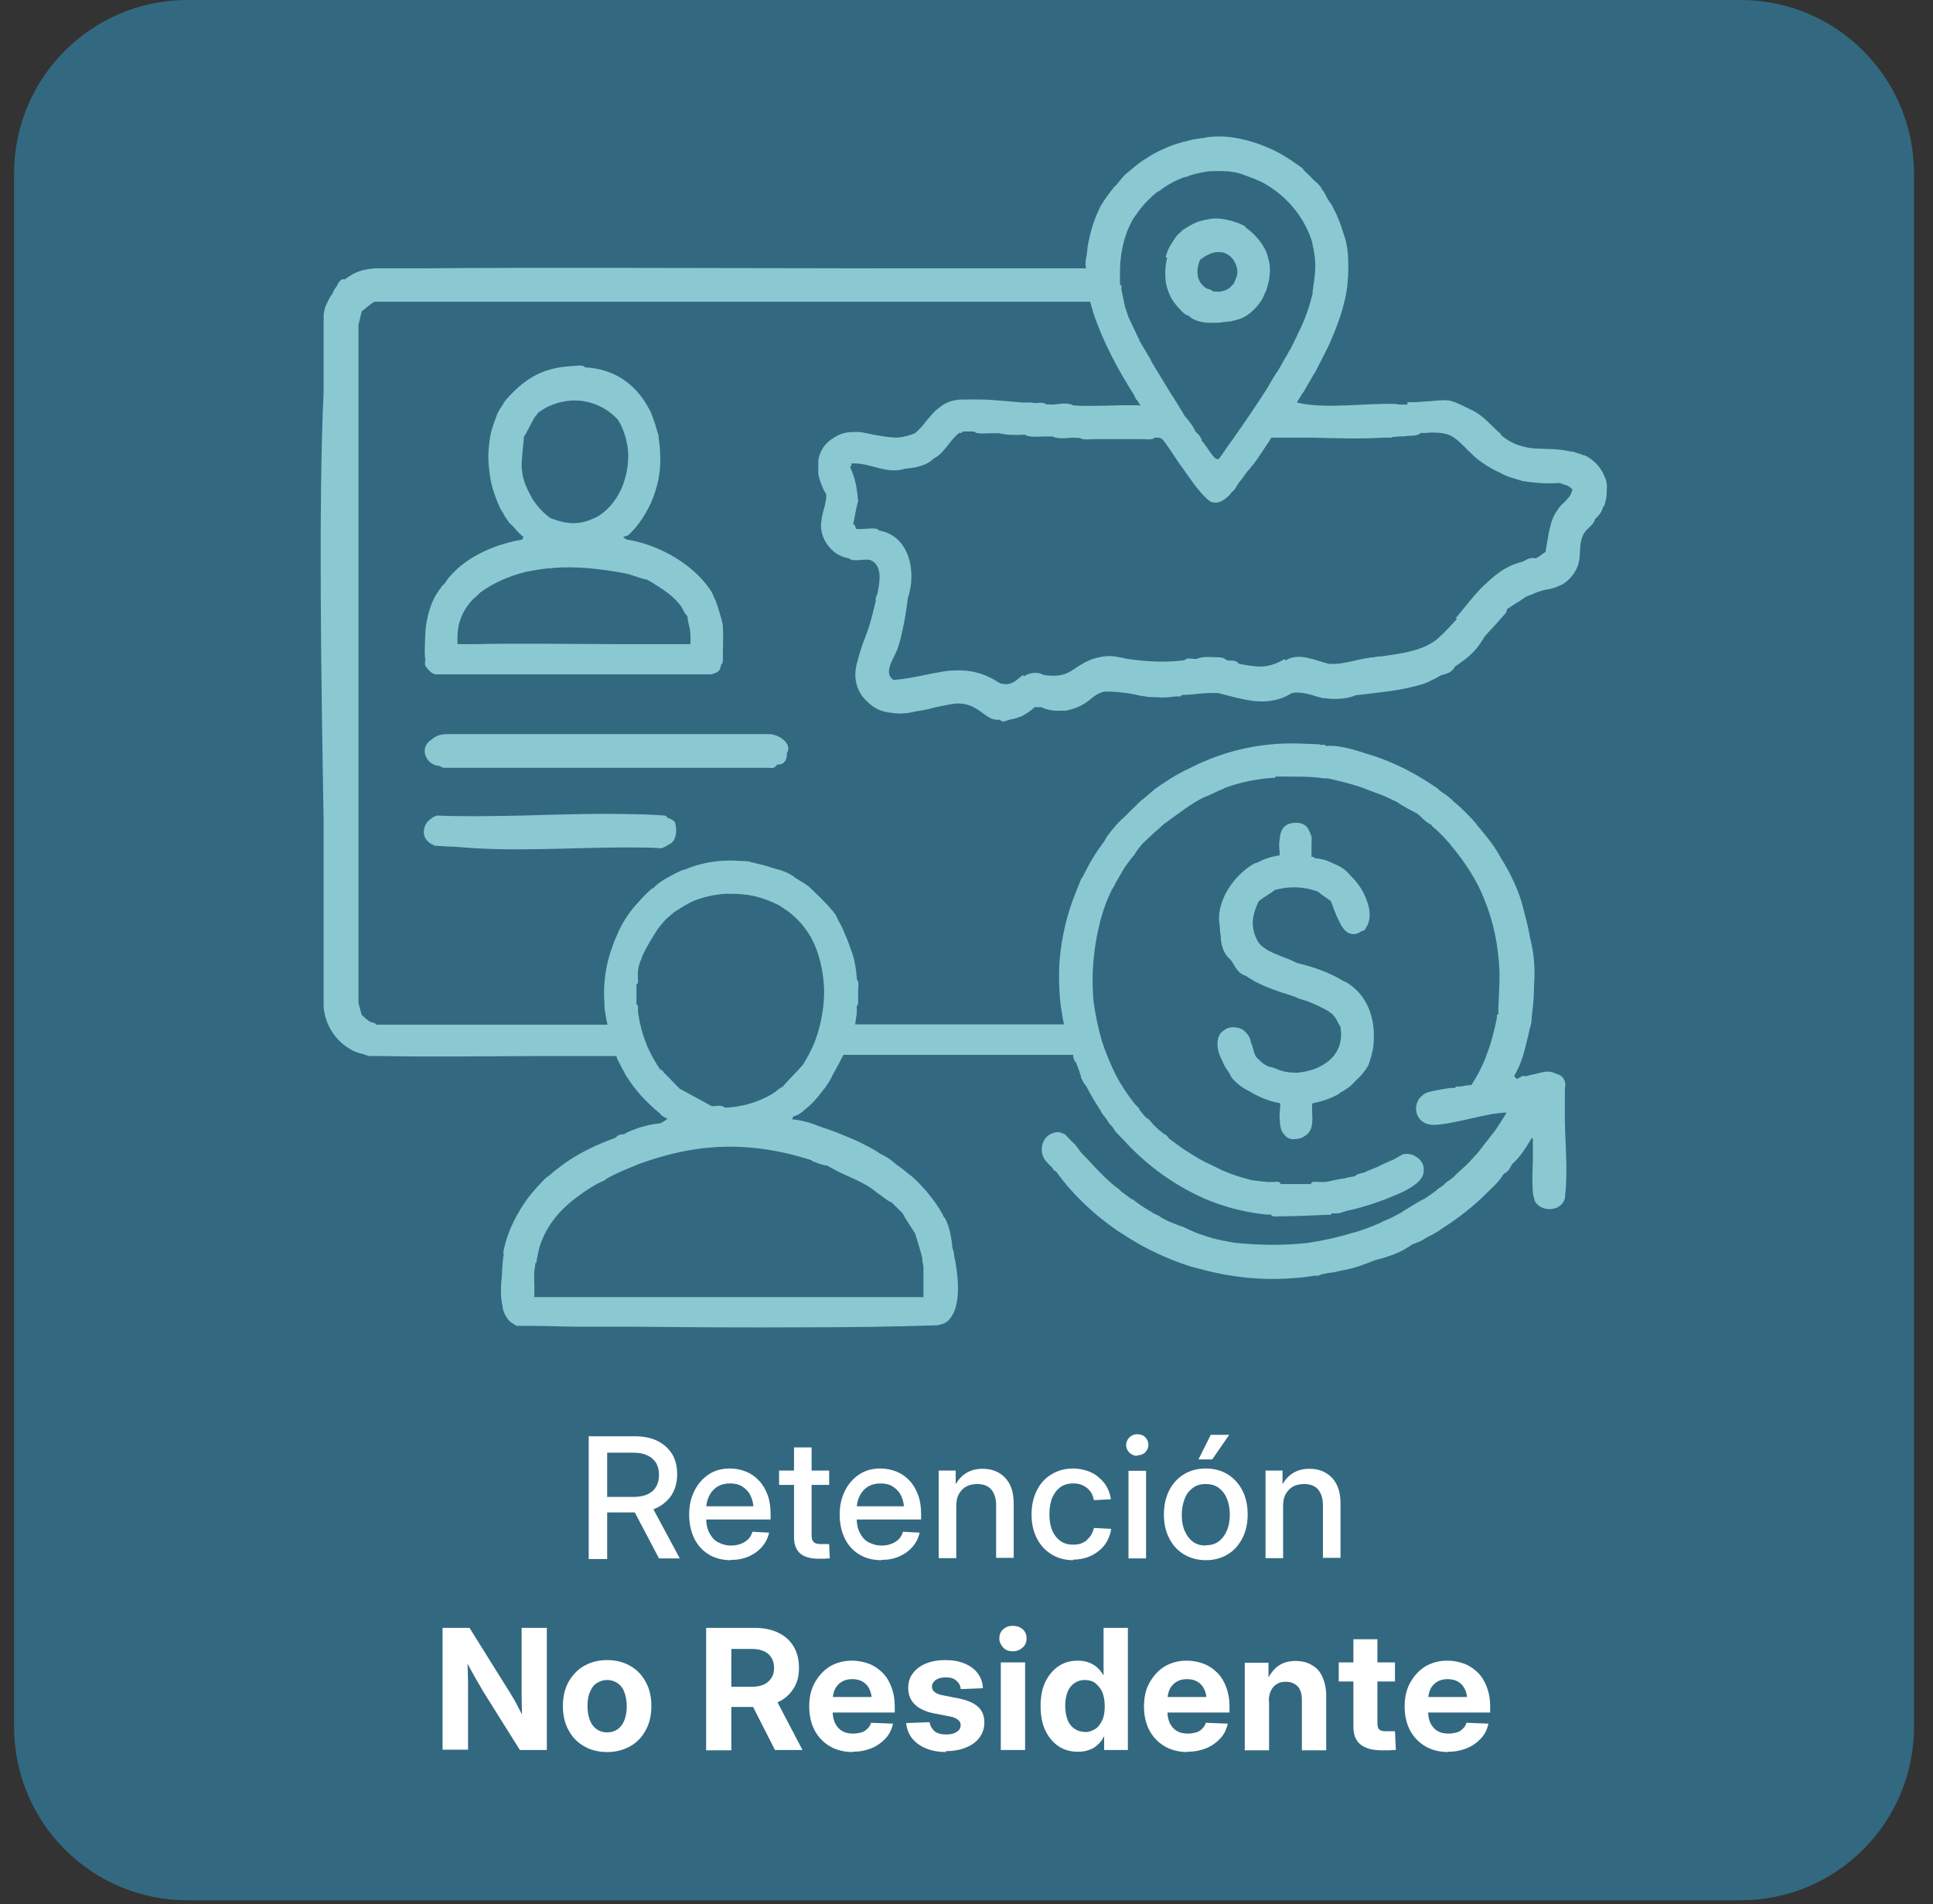 <svg fill="none" height="65" viewBox="0 0 66 65" width="66" xmlns="http://www.w3.org/2000/svg"><rect x="0" y="0" width="66" height="65" fill="#333333" stroke="none"/><path d="m59.431 0h-53.03c-3.27 0-5.92 2.65-5.92 5.92v53.03c0 3.269 2.65 5.92 5.92 5.92h53.03c3.269 0 5.92-2.651 5.92-5.92v-53.03c0-3.27-2.651-5.92-5.92-5.92z" fill="#326980"/><g fill="#fff"><path d="m20.101 49.03h1.57c.3 0 .56.05.78.16s.38.26.5.45c.12.2.17.43.17.69s-.06.49-.18.69c-.12.19-.29.34-.51.45s-.49.16-.79.16h-1.17v-.53h1.17c.18 0 .34-.03.47-.09s.23-.15.29-.26c.07-.11.1-.25.1-.4s-.03-.29-.1-.41c-.07-.11-.17-.2-.3-.26s-.29-.09-.47-.09h-.9v3.63h-.63zm2.4 4.17-.99-1.88h.69l1.01 1.88z"/><path d="m24.951 53.26c-.29 0-.55-.07-.76-.2s-.38-.32-.49-.55-.17-.5-.17-.81.06-.57.18-.81.28-.42.49-.56.45-.2.72-.2c.2 0 .39.04.56.11s.31.17.44.31.22.3.29.49.1.41.1.65v.18h-2.49v-.45h2.18l-.27.14c0-.19-.03-.35-.1-.49-.06-.14-.16-.24-.28-.32s-.26-.11-.43-.11-.31.04-.43.11c-.12.08-.21.18-.28.32s-.1.29-.1.47v.27c0 .19.03.36.1.5s.16.26.29.33.28.12.46.12c.13 0 .24-.02.34-.06s.18-.09.25-.16.11-.15.14-.25l.57.03c-.04.18-.12.34-.24.48s-.27.25-.45.33-.38.12-.61.12z"/><path d="m28.311 50.2v.49h-1.71v-.49zm-1.2-.79h.6v2.99c0 .11.02.19.07.24s.13.07.25.07h.14.14l.02.49c-.05 0-.12 0-.18.01-.07 0-.14 0-.2 0-.28 0-.49-.06-.63-.18s-.21-.31-.21-.55z"/><path d="m30.09 53.26c-.29 0-.55-.07-.76-.2s-.38-.32-.49-.55-.17-.5-.17-.81.06-.57.18-.81.28-.42.49-.56.45-.2.72-.2c.2 0 .39.04.56.11s.31.17.44.31.22.3.29.49.1.41.1.65v.18h-2.49v-.45h2.18l-.27.14c0-.19-.03-.35-.1-.49-.06-.14-.16-.24-.28-.32s-.26-.11-.43-.11-.31.04-.43.11c-.12.08-.21.18-.28.32s-.1.29-.1.47v.27c0 .19.03.36.1.5s.16.26.29.33.28.12.46.12c.13 0 .24-.02.34-.06s.18-.09.25-.16.11-.15.14-.25l.57.03c-.04.18-.12.34-.24.48s-.27.25-.45.33-.38.12-.61.12z"/><path d="m32.651 53.19h-.6v-2.99h.58v.74h-.12c.09-.27.23-.47.4-.6s.38-.2.63-.2c.21 0 .39.04.55.13s.29.22.38.39.14.39.14.65v1.87h-.6v-1.8c0-.23-.06-.41-.17-.54-.11-.12-.27-.18-.48-.18-.13 0-.26.03-.36.08-.11.06-.19.14-.26.26s-.09.26-.09.44z"/><path d="m36.641 53.26c-.28 0-.53-.07-.74-.2s-.38-.31-.5-.55c-.12-.23-.18-.5-.18-.81s.06-.58.18-.82.28-.42.5-.55c.21-.13.46-.2.74-.2.17 0 .33.03.48.08s.28.12.39.22c.11.09.21.2.28.33s.12.27.14.42l-.58.03c-.02-.08-.04-.16-.08-.23s-.09-.13-.15-.18-.13-.09-.21-.12-.17-.04-.27-.04c-.17 0-.32.04-.44.13s-.21.21-.28.37c-.06.16-.09.34-.09.55s.03.39.09.54.16.28.28.37.27.13.44.13c.1 0 .19-.01.27-.04s.15-.07.2-.12.11-.11.15-.18.07-.15.09-.23l.59.03c-.02.15-.07.29-.14.42s-.17.24-.28.33-.25.17-.39.22c-.15.05-.31.08-.48.08z"/><path d="m38.831 49.7c-.1 0-.19-.04-.27-.11-.07-.07-.11-.16-.11-.26s.04-.19.11-.26.16-.11.27-.11.2.03.27.1.11.16.11.26-.04.19-.11.26-.16.1-.27.1zm-.3 3.5v-2.99h.6v2.99z"/><path d="m41.17 53.26c-.28 0-.53-.07-.75-.2-.21-.13-.38-.31-.5-.55-.12-.23-.18-.5-.18-.81s.06-.58.18-.82.29-.42.5-.55.46-.2.75-.2.54.07.75.2.38.32.5.55.18.51.18.82-.06.58-.18.81-.28.42-.5.55c-.21.13-.46.2-.75.2zm0-.51c.17 0 .32-.04.44-.13s.21-.21.28-.37.1-.34.1-.54-.03-.39-.1-.55c-.06-.16-.16-.28-.28-.37s-.27-.13-.44-.13-.32.04-.44.13-.22.21-.28.37-.1.34-.1.55.03.39.1.55.16.28.28.37.27.13.44.13zm-.25-2.93.42-.84h.63l-.58.84z"/><path d="m43.81 53.19h-.6v-2.99h.58v.74h-.12c.09-.27.23-.47.4-.6s.38-.2.63-.2c.21 0 .39.04.55.13s.29.22.38.39.14.39.14.65v1.87h-.6v-1.8c0-.23-.06-.41-.17-.54-.11-.12-.27-.18-.48-.18-.13 0-.26.03-.36.08-.11.06-.19.14-.26.26s-.09.26-.09.44z"/><path d="m15.111 59.74v-4.17h.92l1.33 2.13c.05.07.1.17.17.28s.13.24.2.37.14.27.2.4l-.09.17c0-.13-.01-.29-.02-.45 0-.17-.01-.33-.01-.48s0-.28 0-.37v-2.05h.86v4.17h-.92l-1.21-1.93c-.06-.09-.12-.21-.2-.34s-.16-.28-.25-.44-.19-.35-.29-.54l.14-.08c.01.2.02.4.03.58 0 .18.01.34.01.48v.33 1.93h-.87z"/><path d="m20.73 59.81c-.3 0-.57-.07-.79-.2-.23-.13-.4-.31-.53-.55s-.19-.51-.19-.82.06-.59.19-.82.3-.42.53-.55.49-.2.79-.2.57.07.79.2c.23.13.4.31.53.55.13.23.19.51.19.82s-.06.58-.19.82-.3.42-.53.55-.49.2-.79.2zm0-.67c.14 0 .26-.04.36-.11s.18-.18.23-.31.08-.29.08-.47-.03-.34-.08-.48-.13-.24-.23-.31-.22-.11-.36-.11-.25.04-.36.11-.18.18-.23.31c-.06.13-.08.29-.08.48s.03.34.08.47.13.24.23.31.22.11.36.11z"/><path d="m24.11 55.57h1.66c.32 0 .59.06.81.17.23.11.4.27.52.47s.18.45.18.73-.06.51-.19.71-.31.36-.54.46c-.23.11-.51.16-.83.16h-1.1v-.69h1.07c.16 0 .29-.03.4-.08s.19-.13.25-.22.09-.21.09-.34-.03-.25-.09-.35-.14-.17-.25-.22-.24-.08-.4-.08h-.72v3.46h-.86zm2.35 4.17-.96-1.89h.91l.99 1.89z"/><path d="m29.12 59.81c-.3 0-.57-.07-.79-.2s-.4-.32-.52-.55-.18-.5-.18-.81.06-.58.19-.81.3-.42.51-.55c.22-.13.47-.2.76-.2.21 0 .41.04.59.11s.33.18.46.31.23.3.3.49.11.4.11.64v.22h-2.61v-.53h2.21l-.38.13c0-.15-.03-.28-.08-.39s-.13-.2-.23-.26-.22-.09-.36-.09-.26.03-.36.09-.18.15-.23.25c-.05.11-.08.24-.08.39v.36c0 .16.03.3.08.41.06.12.14.21.24.27s.23.09.38.09c.1 0 .2-.02.28-.04s.15-.07.21-.13.1-.12.12-.2l.75.03c-.04.19-.12.36-.25.5s-.29.26-.49.34-.41.12-.65.12z"/><path d="m32.31 59.81c-.25 0-.48-.04-.68-.12s-.36-.19-.48-.34-.19-.32-.21-.53l.8-.03c.02.13.08.23.17.31.09.07.22.11.39.11s.28-.03.37-.09.13-.13.13-.23c0-.08-.03-.14-.1-.19s-.16-.09-.29-.11l-.52-.1c-.29-.06-.51-.16-.66-.31s-.22-.33-.22-.56c0-.19.05-.36.16-.5.1-.14.25-.25.44-.33s.41-.12.67-.12.47.04.66.12.34.19.44.33c.11.14.17.31.18.51l-.76.03c0-.12-.06-.21-.15-.29s-.21-.11-.36-.11-.25.03-.34.09c-.08.06-.13.13-.13.22 0 .08.03.14.09.19s.16.09.27.11l.56.11c.3.06.52.16.66.29s.21.31.21.53c0 .2-.06.37-.17.52s-.27.26-.47.34-.43.12-.69.12z"/><path d="m34.581 56.37c-.13 0-.25-.04-.33-.13s-.13-.19-.13-.31.04-.23.13-.31.2-.12.33-.12.25.04.34.12.13.19.13.31-.04.23-.13.31-.2.13-.34.13zm-.41 3.37v-2.99h.83v2.99z"/><path d="m36.81 59.8c-.25 0-.48-.06-.67-.19s-.34-.31-.45-.54-.16-.51-.16-.83.05-.59.16-.82.26-.41.45-.54.41-.19.66-.19c.14 0 .26.02.37.06s.21.1.29.17.15.16.21.26h.01v-1.61h.83v4.17h-.81v-.46h-.01c-.05.11-.12.2-.21.28-.08.08-.18.14-.3.18-.11.04-.24.06-.38.06zm.22-.67c.14 0 .26-.04.37-.11s.18-.18.24-.31.08-.29.08-.47-.03-.33-.08-.47c-.06-.13-.14-.23-.24-.31s-.23-.11-.37-.11c-.13 0-.25.04-.35.11s-.18.17-.23.3-.08.29-.08.47.03.34.08.48c.05.13.13.23.23.3s.22.11.35.11z"/><path d="m40.55 59.81c-.3 0-.57-.07-.79-.2s-.4-.32-.52-.55-.18-.5-.18-.81.06-.58.19-.81.3-.42.51-.55c.22-.13.47-.2.76-.2.21 0 .41.04.59.11s.33.18.46.31.23.3.3.49.11.4.11.64v.22h-2.61v-.53h2.21l-.38.13c0-.15-.03-.28-.08-.39s-.13-.2-.23-.26-.22-.09-.36-.09-.26.03-.36.09-.18.15-.23.25c-.05.11-.08.24-.08.39v.36c0 .16.03.3.08.41.06.12.14.21.24.27s.23.09.38.09c.1 0 .2-.02.28-.04s.15-.07.21-.13.1-.12.12-.2l.75.03c-.04.19-.12.36-.25.5s-.29.26-.49.34-.41.12-.65.12z"/><path d="m43.331 58.07v1.68h-.83v-2.99h.81v.77h-.12c.09-.26.22-.46.39-.61s.39-.22.66-.22c.21 0 .4.05.55.14.16.09.28.22.36.4s.13.39.13.63v1.88h-.83v-1.73c0-.2-.05-.35-.14-.45-.1-.1-.23-.16-.4-.16-.12 0-.22.02-.3.07-.09.05-.16.12-.21.22s-.08.22-.08.37z"/><path d="m47.63 56.75v.65h-1.92v-.65zm-1.43-.79h.83v2.87c0 .1.02.17.06.21s.12.06.23.06h.16.15l.03.64c-.06 0-.13 0-.22.01-.09 0-.18 0-.27 0-.32 0-.56-.07-.72-.2s-.24-.33-.24-.61v-2.99z"/><path d="m49.45 59.81c-.3 0-.57-.07-.79-.2s-.4-.32-.52-.55-.18-.5-.18-.81.06-.58.19-.81.3-.42.51-.55c.22-.13.47-.2.76-.2.21 0 .41.04.59.11s.33.18.46.31.23.3.3.49.11.4.11.64v.22h-2.61v-.53h2.21l-.38.13c0-.15-.03-.28-.08-.39s-.13-.2-.23-.26-.22-.09-.36-.09-.26.03-.36.09-.18.15-.23.25c-.05.11-.08.24-.08.39v.36c0 .16.03.3.08.41.06.12.14.21.24.27s.23.09.38.09c.1 0 .2-.02.28-.04s.15-.07.21-.13.1-.12.12-.2l.75.03c-.04.19-.12.36-.25.5s-.29.26-.49.34-.41.12-.65.12z"/></g><path d="m14.511 22.56v.13c.01.06.12.18.16.22.07.06.13.11.22.11h.19 5.1 4.11c.22-.07.29-.09.33-.33.06-.04.06-.11.06-.18 0-.05 0-.1 0-.14 0-.19.01-.4.01-.61 0-.13 0-.25-.01-.37 0-.01 0-.02 0-.03-.01-.08-.03-.16-.05-.23-.06-.22-.12-.42-.2-.63 0-.02-.02-.04-.03-.06-.03-.07-.06-.14-.09-.21-.58-.95-1.83-1.65-2.91-1.81-.07-.04-.11-.07-.12-.09.03-.02.12-.03.17-.06.29-.27.51-.58.69-.93.03-.05.05-.11.08-.16.23-.53.35-1.07.32-1.62 0-.2-.02-.39-.05-.59 0-.1-.01-.15-.05-.24-.04-.16-.09-.32-.15-.47-.04-.13-.09-.24-.18-.39-.42-.75-1.13-1.28-2.14-1.33-.06-.09-.23-.06-.33-.05-1.06.04-1.67.38-2.36 1.15-.05.06-.09.13-.13.2-.1.14-.17.26-.22.42-.06.15-.11.3-.15.45-.02.07-.04.15-.05.23 0 .04-.01.09-.02.14 0 .05-.02.11-.02.17-.03.3-.02.61.03.91 0 .03 0 .06.01.08 0 .02 0 .05.01.07.03.31.33 1.14.45 1.2h-.02c.05.1.13.21.2.31 0 .01.01.02.02.03.04.04.09.08.14.13.1.12.2.25.34.34v.01c-.01.03-.03.06-.04.09-.84.14-1.79.52-2.39 1.17-.07.07-.14.15-.19.23 0 0-.04.06-.06.09-.02.02-.04.04-.06.06-.04.03-.06.06-.08.1-.17.21-.29.45-.37.7-.05.14-.08.29-.11.44-.02.09-.03.18-.04.27v.02c-.01.15-.02.31-.02.46-.01.2-.02.42.02.59zm9.07-.57h-2.4c-1.73-.01-3.93-.03-4.97 0h-.07c-.17 0-.35 0-.52 0-.01-.22 0-.43.04-.64.07-.31.22-.6.44-.84.05-.06.1-.1.18-.17 0 0 .08-.07.11-.11.48-.35 1.01-.57 1.57-.71.14-.03.28-.05.4-.07 0 0-.01 0-.02 0 .12-.02.24-.03.36-.05h.16s-.01 0-.02-.01c.83-.07 1.69.03 2.49.18.22.04.43.14.64.19.02 0 .05.02.07.02s.04 0 .06.01c.05.03.09.06.14.08l.39.25c.25.17.46.35.64.6.06.11.11.23.2.32.01.16.06.31.09.47 0 .03 0 .06.01.09v.05c.01.11.01.22 0 .33zm-2.47-7.64c.16.26.26.56.31.87.02.09.02.19.03.28 0 .25-.02.49-.08.73-.03.1-.06.2-.09.3-.17.45-.46.84-.84 1.08-.05.03-.1.06-.16.08-.52.25-.95.2-1.48 0-.26-.18-.47-.42-.64-.69-.09-.17-.19-.36-.25-.53 0 0 0-.01 0-.02-.03-.07-.05-.14-.06-.2-.02-.1-.03-.21-.04-.31 0-.2.02-.42.04-.63.02-.14.03-.28.04-.41.08-.09.23-.44.37-.66.04-.05.08-.1.12-.16.09-.06.18-.12.27-.17.08-.04.15-.07.23-.1.79-.3 1.65-.11 2.24.54z" fill="#8ac9d2"/><path d="m45.74 37.31c.1-.05.19-.11.28-.17.11-.08.19-.16.27-.25.17-.15.32-.33.43-.52.05-.14.1-.29.13-.44.03-.12.05-.23.05-.35.07-.81-.22-1.65-.97-2.07 0 0-.01 0-.02 0 0 0-.05-.03-.09-.05-.22-.13-.45-.24-.69-.33s-.49-.17-.74-.23c-.05-.01-.1-.03-.14-.04-.16-.09-.34-.15-.52-.22-.15-.06-.29-.12-.44-.2-.11-.07-.22-.14-.31-.25-.27-.45-.26-.84-.05-1.32.02-.04.03-.07.05-.11.06-.04.12-.09.18-.13.14-.09.29-.18.37-.25.22-.06.44-.09.65-.09.27 0 .55.05.83.15 0 .02.27.21.39.29.02.02.04.03.05.05.07.18.15.44.27.66.1.22.23.41.42.44.1.02.21 0 .33-.08.01 0 .03-.02.04-.02.02 0 .05-.02.07-.02.05-.06.09-.13.12-.2.1-.23.08-.51-.02-.78-.1-.32-.3-.63-.56-.88-.03-.04-.07-.08-.1-.11-.14-.15-.31-.24-.49-.31-.05-.02-.1-.05-.15-.07-.15-.06-.33-.11-.49-.11 0-.07-.1-.04-.11-.05 0-.02 0-.03 0-.05 0-.1 0-.21 0-.31 0-.12.01-.24 0-.35v.01s0 0 0-.01c-.01-.02-.03-.04-.04-.07 0-.02 0-.03-.01-.05 0 0-.04-.08-.06-.11 0 0 0 0 0-.01 0 0 0 0 0-.01-.1-.15-.27-.24-.56-.19-.31.05-.4.29-.42.57-.02.12-.02.25 0 .39v.14c-.29.04-.55.13-.79.26-.03 0-.05.01-.08.02-.69.39-1.34 1.32-1.17 2.14 0 .06 0 .11.01.17 0 .03 0 .07.02.11v.03c0 .25.07.55.24.74.21.16.25.46.51.6.04.01.08.03.12.05.07.05.14.09.21.13.06.04.15.09.24.13.18.09.37.16.56.23 0 0 .02 0 .03.01.21.08.44.14.66.22.05.04.22.09.37.13.23.09.45.19.67.31.01 0 .02.02.04.02l.15.11c.16.15.18.28.3.46l-.01.01c.16.97-.66 1.48-1.5 1.54-.19 0-.38-.02-.56-.08-.08-.03-.17-.07-.23-.09-.05-.02-.11-.03-.16-.04-.1-.04-.19-.1-.27-.17l-.17-.17c-.03-.06-.05-.12-.07-.18-.03-.11-.06-.22-.1-.31-.02-.16-.11-.29-.23-.39h.01c-.09-.07-.21-.11-.32-.12-.1-.01-.19 0-.28.04-.03.01-.06.03-.08.05-.09.05-.16.12-.21.25-.08.31.01.57.14.82.05.13.13.26.22.38.03.06.06.11.09.17.17.21.39.37.64.49.09.06.19.11.28.15.24.12.5.2.74.24v.11.04c-.02.15-.03.3-.01.45 0 .12.02.24.06.34 0 0 .03.06.06.09.09.14.23.23.44.19.11 0 .23-.05.32-.12.13-.09.19-.21.21-.34.03-.14.02-.29.01-.44 0-.07 0-.14 0-.21 0-.04 0-.07.02-.11.33-.06.64-.17.9-.32z" fill="#8ac9d2"/><path d="m26.23 25.06h-4.86c-2.94 0-6.14 0-6.14 0h-.01c-.22.02-.31.05-.45.16-.03.02-.05.04-.08.06-.39.29-.13.85.33.87.03.03.1.06.15.06h.06 11.04c.03.01.05.01.08.01.11 0 .17-.11.19-.12h.03c.23 0 .3-.19.3-.38 0 0 0 0-.01 0 .23-.34-.31-.68-.63-.66z" fill="#8ac9d2"/><path d="m54.77 17.28c.06-.17.1-.37.09-.55.02-.18 0-.32-.1-.52 0-.01-.01-.02-.02-.04 0 0 0-.02-.01-.02 0 0 0-.01-.01-.02 0-.01-.01-.03-.02-.04-.13-.23-.36-.44-.6-.55-.01 0-.03 0-.04 0-.09-.04-.18-.07-.27-.09 0 0-.01-.01-.02-.02-.07-.01-.14-.02-.21-.03-.46-.1-.86-.06-1.26-.1-.22-.03-.43-.08-.64-.18-.13-.06-.27-.15-.41-.27 0 0 0-.02 0-.03-.22-.18-.44-.44-.69-.63-.07-.06-.15-.11-.23-.15-.03-.02-.06-.04-.1-.05-.04-.02-.08-.04-.12-.06 0 0 0 0-.02-.01-.62-.31-.64-.28-1.32-.22-.13.01-.27.01-.4.03-.03 0-.07 0-.1 0-.04 0-.07 0-.11 0-.05 0-.12-.02-.11.05 0 0 .01 0 .01.01v.02c-.09 0-.18 0-.28 0-.05 0-.1-.02-.11-.02-1.04-.04-2.42.19-3.39-.05.06-.09.11-.19.17-.28.03-.04.06-.09.09-.13 0 0 .04-.07.06-.11.09-.15.18-.3.26-.45h.01c.06-.1.11-.21.16-.31.11-.21.22-.42.32-.63.3-.65.59-1.43.66-2.14 0-.08.01-.17.02-.25.01-.21.01-.42 0-.63 0-.05 0-.11-.01-.16-.03-.28-.07-.48-.15-.69-.06-.19-.12-.37-.2-.55-.03-.08-.06-.15-.09-.19 0-.01-.01-.03-.02-.04-.06-.13-.07-.17-.16-.28-.02-.04-.05-.08-.08-.13-.06-.11-.1-.21-.19-.32-.04-.1-.15-.2-.28-.31-.08-.09-.17-.17-.26-.26-.02-.02-.04-.03-.06-.05-.02-.03-.04-.05-.05-.08-.08-.06-.16-.12-.24-.17-.06-.04-.12-.08-.19-.13-.24-.16-.49-.3-.76-.41-.18-.08-.37-.15-.55-.2-.55-.17-1.12-.24-1.66-.13h.08c-.11 0-.23.02-.34.04-.06 0-.15.03-.24.05-.12.03-.25.06-.37.1-.2.06-.39.14-.58.23 0 0-.02 0-.03.01-.03.01-.05.03-.07.04s-.04.02-.06.03c-.01 0-.03.01-.04.02-.03.02-.06.03-.09.05s-.06.03-.08.05c-.15.09-.29.18-.42.28-.09.07-.17.14-.25.21-.05.04-.1.08-.14.11-.04.04-.07.07-.11.11-.07.08-.15.19-.22.27 0 0 0 0-.01.01-.03.03-.07.06-.09.09-.05.06-.09.12-.14.18 0 .01-.02.02-.03.04-.08.11-.16.22-.22.33-.04.04-.09.15-.15.29-.15.33-.25.68-.32 1.04-.02.08-.03.15-.03.21-.01.08-.02.15-.03.23-.03.13-.05.26-.02.41v.02c-.62 0-1.24 0-1.86 0h-5.58c-5.32-.01-12.05-.03-15.14 0h-1.69c-.46.04-.69.12-1.04.38-.1-.04-.19.05-.27.23-.07.08-.12.17-.17.32v.02-.07c-.13.23-.27.46-.28.73v2.59c-.18 3.89-.08 10 0 14.63v6.39c.05.6.4 1.15.92 1.44.09.06.17.09.27.12.05.02.1.03.16.04.07.03.13.05.2.07h.53c1.11.03 3.44.01 5.29 0h2.63v.01c.01.08.07.18.12.27.05.11.11.21.17.32l.03.06c0 .01.02.02.02.03.3.48.69.9 1.12 1.25.07.09.16.15.26.19 0 0 .01 0 .02.01-.08.07-.16.12-.26.16-.17.01-.38.05-.58.11-.13.03-.26.08-.38.13-.07.03-.14.06-.21.09v.01c-.02.01-.03.02-.05.03 0 0 0 0-.01 0-.1 0-.21.02-.27.11-.03.01-.06.03-.09.04-.21.07-.41.16-.62.25-.41.19-.82.42-1.17.69-.15.11-.29.22-.42.34 0 0 0 0-.01 0-.18.13-.29.28-.44.44-.16.18-.25.29-.38.49v.01s0 0-.01 0c-.34.52-.61 1.08-.71 1.7h.02v.03c-.03.14-.05.4-.06.68-.04.37-.06.76.02 1.09v.02c0 .02 0 .04.01.06.04.17.13.33.25.45.01.01.02.02.04.03h.01c.05.04.11.08.17.11h.54c.33 0 .66.01 1 .02.32.01.65.01.97.01h.51.53c-.33 0-.67 0-1 0h1.59c1.89.02 3.77.03 5.66.02 1.54 0 3.07-.02 4.58-.07.02 0 .04-.01.06-.02.19-.03.3-.11.43-.31.32-.53.19-1.49.06-2.09 0 0 0-.01 0-.02s0-.02 0-.04c-.02-.06-.04-.12-.05-.16v.02s0-.01 0-.02c0 0 0-.01 0-.02v.02c-.03-.33-.1-.76-.27-1.04 0 0 0 0-.01 0 0 0 0 0-.01-.01-.07-.15-.16-.3-.26-.44-.11-.17-.25-.34-.37-.48-.04-.05-.09-.09-.13-.14-.2-.22-.29-.3-.45-.42-.13-.11-.27-.22-.42-.32-.1-.09-.21-.18-.36-.27-.07-.04-.14-.07-.21-.11-.01 0-.03-.02-.04-.03-.04-.03-.08-.05-.13-.08-.04-.02-.07-.04-.11-.06-.05-.04-.11-.06-.17-.09-.16-.09-.33-.17-.5-.24-.23-.09-.46-.2-.7-.28-.15-.05-.29-.1-.43-.15-.28-.12-.6-.2-.9-.23 0-.04.03-.08.05-.11h.02c.13-.03.26-.12.37-.23.22-.17.41-.38.58-.61.16-.19.28-.38.39-.62.05-.08.09-.16.13-.24.06-.09.08-.15.15-.28.02-.04.04-.07.06-.11h7.84c0 .08.03.2.1.26.03.09.07.17.1.26.02.08.05.15.07.22v.03c.06.14.12.23.19.32.14.27.3.54.47.8.04.08.08.15.14.21.01.02.02.03.04.05.04.06.07.11.11.17 0 0 .06.08.1.11.02.02.03.04.05.07s.04.06.06.09v.01c.09.1.18.19.27.28.73.81 1.62 1.48 2.6 1.94.2.1.41.18.63.26.24.08.48.16.72.21.33.08.65.13.94.16h.11.05s.01.02.02.03c.07.06.21.03.31.03.55 0 1.05-.03 1.59-.05.06 0 .14.02.16-.05h.02.19c.1-.01.19-.05.28-.08.43-.09 1.01-.26 1.51-.47.5-.19 1.01-.45 1.12-.77 0-.03.01-.05.02-.08 0-.05 0-.1 0-.15 0-.04-.01-.07-.02-.1-.06-.17-.22-.3-.4-.36 0 0 0 0-.01 0-.08-.02-.16-.03-.24-.01-.02 0-.04 0-.06.01-.1.07-.21.12-.31.18-.19.07-.36.16-.55.25-.16.06-.32.13-.48.2-.01 0-.02 0-.03 0-.06.02-.22.05-.22.11v-.02s-.04.02-.06.03c-.09.01-.18.03-.27.05 0 0-.03.01-.05.02-.13 0-.43.08-.64.12-.09 0-.17 0-.24 0-.09 0-.23-.04-.27.05h.01v.02c-.16 0-.38 0-.58 0-.16 0-.31 0-.47 0v-.02c-.04-.09-.18-.05-.27-.05-.06 0-.12 0-.18 0-.17-.02-.35-.04-.52-.06-.03 0-.06-.01-.08-.02-.31-.08-.62-.18-.92-.31-.2-.1-.41-.2-.62-.3-.23-.12-.45-.26-.67-.4-.07-.05-.14-.09-.2-.14-.06-.04-.11-.08-.16-.12 0 0 0 0-.01 0-.06-.04-.11-.09-.17-.13-.04-.05-.07-.1-.14-.15-.02 0-.03 0-.05-.02-.05-.04-.1-.08-.15-.12-.07-.06-.13-.12-.2-.19-.07-.08-.13-.17-.21-.22 0 0-.01 0-.02 0-.09-.09-.17-.19-.25-.29 0-.02 0-.03 0-.04-.05-.05-.11-.11-.16-.16-.24-.31-.46-.63-.64-.98-.18-.36-.36-.79-.49-1.2-.12-.43-.21-.87-.27-1.29-.03-.34-.04-.69-.03-1.03.03-.66.13-1.3.31-1.93.09-.3.2-.59.34-.87.04-.07.09-.14.12-.21 0 0 0 0 0-.01l.32-.55c.12-.17.24-.33.34-.44 0 0 0 0 0-.01.09-.14.18-.26.29-.38.23-.22.46-.43.7-.64.25-.19.51-.37.76-.55.18-.13.38-.25.57-.35.2-.08.39-.17.58-.26.07-.03.14-.05.2-.09.28-.1.57-.18.86-.24.11-.02.22-.03.32-.05 0 0 0 0-.01 0 .17-.03.35-.04.52-.05l.03-.04h.13.3c.33 0 .65 0 .98.03.12.02.26.04.36.03.03 0 .07.02.1.02.06.02.13.03.2.05.3.07.6.15.89.25.19.08.51.19.76.29.15.07.29.14.44.21.18.14.47.27.66.38.12.08.32.33.49.38.04.1.15.14.21.21.14.14.28.28.41.43.05.06.09.12.14.18 0 0 .01.01.02.02.38.47.69.95.93 1.47.03.07.06.15.09.22.33.79.5 1.63.53 2.54 0 .38-.02.76-.04 1.19v.17.05c-.01 0-.02 0-.03 0-.03.01-.02.07-.02.11-.05.27-.12.55-.2.83-.05.15-.09.29-.15.43-.01.03-.02.06-.03.09-.13.34-.3.66-.49.95-.13 0-.25.03-.37.05-.04 0-.08 0-.11 0s-.06.01-.08.05c-.02 0-.05 0-.07 0-.03 0-.05 0-.08 0-.17.02-.55.09-.72.13-.15.04-.26.12-.34.22-.27.35-.08.94.52.91.39-.02.84-.13 1.29-.23.26-.06.51-.11.72-.15h.03c.14-.02.28-.04.41-.04-.12.21-.25.41-.38.6-.2.26-.4.51-.6.77-.11.12-.22.24-.33.36-.13.12-.25.24-.38.35-.04.04-.08.08-.11.11-.02.02-.04.03-.06.05-.07.06-.15.1-.22.16 0 0-.05.05-.07.07-.03.02-.06.05-.09.07-.04.02-.08.05-.12.08 0 0-.03.03-.05.05-.13.09-.26.19-.39.27-.27.13-.51.3-.77.45v.01c-.12.06-.24.13-.36.19-.1.05-.21.09-.3.13 0 0-.09.05-.14.07-.26.11-.52.21-.78.29-.02 0-.03 0-.05.01-.52.16-1.05.28-1.59.36-.81.09-1.63.08-2.43 0-.07 0-.13-.02-.2-.03s-.13-.02-.19-.04c-.01 0-.03 0-.04 0-.08-.02-.16-.04-.23-.05-.02 0-.04-.01-.06-.02-.01 0-.03 0-.04-.01 0 0-.02 0-.03 0-.15-.05-.34-.11-.49-.16-.19-.07-.38-.16-.57-.25h-.02c-.16-.06-.32-.12-.48-.19-.07-.04-.14-.07-.21-.11-.04-.03-.07-.05-.11-.08 0 0-.01 0-.02 0-.04-.02-.08-.04-.12-.06-.19-.11-.37-.22-.54-.34-.06-.05-.12-.09-.2-.15 0 0-.01 0-.02 0-.02-.01-.04-.03-.06-.04-.11-.08-.22-.16-.32-.24-.03-.03-.06-.06-.1-.1 0 0-.01 0-.02 0-.05-.04-.11-.09-.16-.13-.03-.03-.06-.05-.09-.08-.27-.24-.51-.5-.75-.76-.02-.03-.04-.05-.07-.07-.06-.06-.12-.13-.18-.19-.12-.17-.17-.25-.31-.37-.07-.07-.14-.15-.22-.23-.03-.02-.06-.03-.09-.04-.12-.06-.24-.05-.35 0-.24.08-.4.35-.35.67 0 .03.01.05.02.08.03.09.09.19.18.27.04.04.08.09.12.12.05.05.07.14.16.16.06.08.12.17.19.25.04.06.08.11.12.15 0 0 .02.02.02.03.07.08.14.17.22.25.42.46.89.88 1.4 1.24.09.07.21.15.33.22.15.1.31.2.47.29.02.01.04.02.05.03.54.31 1.16.58 1.75.77.1.03.2.06.3.08 1.1.31 2.25.43 3.38.32.07 0 .15-.01.22-.02.12-.01.23-.03.35-.05h.1.02c.05 0 .09-.02.12-.04l.27-.06h.04.02c.09-.01.17-.03.25-.05 0 0 0 0-.01 0 .09-.02.17-.03.25-.05.26-.05.46-.11.69-.2.08-.03.17-.06.26-.1.03-.01.05-.02.08-.03.17-.04.34-.09.5-.15.11-.03.21-.08.33-.13.15-.07.3-.16.44-.26 0 0 .02 0 .03-.01.1-.04.15-.05.25-.1.07-.03.12-.07.17-.1.07-.04.14-.08.21-.11.04-.02.08-.04.11-.06.09-.05.18-.11.26-.17.55-.35 1.08-.76 1.53-1.22.16-.15.32-.3.46-.48.03-.04.05-.08.07-.11.01-.02.03-.03.04-.05.06-.03.1-.06.14-.1.06-.07.09-.15.14-.23.27-.24.48-.56.66-.88h.05v.69c-.01.34-.03.7-.01 1 0 .15.02.29.06.39 0 .01 0 .02.01.04v.01c.02.04.04.08.08.11.16.18.44.22.66.13h.01s.02 0 .02-.01c.04-.02.08-.05.12-.08 0 0 .02-.01.02-.02.07-.07.12-.16.13-.27 0-.01 0-.03 0-.05.08-.67.03-1.43 0-2.19 0-.13-.01-.25-.01-.38 0-.25 0-.5 0-.74 0-.02 0-.05 0-.07 0-.14 0-.28.02-.42-.05-.24-.15-.29-.33-.35-.07-.04-.16-.06-.27-.07-.14 0-.39.08-.55.11-.03 0-.05.01-.08.02-.04 0-.07.02-.09.03-.06 0-.13-.02-.17 0-.02 0-.03.02-.05.04-.05 0-.08.06-.13.04-.02-.01-.05-.04-.08-.09.11-.19.21-.4.27-.6.03-.07.08-.24.15-.54.04-.16.08-.31.11-.47.05-.13.07-.27.07-.42.05-.37.08-.74.08-1.11.04-.54 0-1.03-.14-1.59-.05-.28-.11-.55-.19-.83-.11-.5-.28-.93-.53-1.41-.09-.17-.19-.34-.29-.5-.06-.11-.13-.22-.2-.33 0-.01-.02-.02-.02-.03-.08-.12-.17-.24-.27-.36-.11-.14-.22-.27-.33-.4.01 0 .02.01.03.02-.24-.28-.49-.53-.77-.77 0 0 0 0-.01 0-.02-.02-.04-.03-.05-.05-.02-.02-.03-.04-.05-.05-.07-.07-.15-.12-.22-.18h-.01c-.08-.05-.15-.11-.23-.17h.02c-.17-.12-.32-.21-.49-.32-.61-.38-1.28-.69-1.97-.89-.5-.17-1.04-.31-1.38-.26-.04-.07-.14-.04-.21-.04 0 0 0 0-.01 0 0 0 .01 0 .01-.02-.59-.02-1.04-.06-1.65 0-1.01.09-1.96.38-2.83.83-.42.19-.82.46-1.18.71v.01c-.13.1-.25.21-.38.32h-.01c-.09.08-.15.13-.23.22-.05.04-.09.09-.14.13 0 0-.02.02-.03.03-.07.07-.14.14-.21.21-.24.21-.4.4-.6.67-.04.06-.08.12-.1.17-.08.11-.15.21-.23.32-.13.2-.22.34-.33.55-.07.13-.14.26-.2.39 0 0-.01 0-.02 0-.07.17-.14.34-.21.52-.29.72-.47 1.49-.54 2.28-.01.16-.02.31-.02.47v.02.1c0 .33.02.67.06 1 0 0 .01.06.02.1.02.17.05.34.09.51h-7.13c.01-.07.02-.15.03-.23 0-.04.01-.07.02-.11 0-.01 0-.03 0-.04 0-.07.01-.13 0-.2 0-.01 0-.03 0-.04.05-.04.05-.11.05-.18 0-.06 0-.13 0-.2 0-.02 0-.04 0-.06 0-.03 0-.07 0-.1 0-.11.04-.28-.04-.37-.03-.37-.08-.72-.22-1.06-.06-.19-.14-.38-.22-.56-.04-.11-.08-.19-.18-.37-.04-.07-.07-.15-.1-.21-.07-.1-.14-.18-.22-.27-.05-.06-.09-.1-.13-.14-.13-.14-.25-.26-.37-.37-.14-.14-.22-.23-.47-.37-.06-.04-.12-.08-.18-.11-.22-.19-.49-.27-.76-.34-.22-.08-.47-.14-.73-.2-.02 0-.03 0-.05-.01h.01c-.03-.02-.19-.04-.38-.04-.5-.04-.99.01-1.44.14-.08.02-.16.05-.24.08-.01 0-.02 0-.03.01-.11.04-.21.08-.27.09-.22.1-.81.39-.96.6-.01 0-.02.02-.03.03v-.03c-.21.17-.37.35-.55.55-.3.33-.53.7-.69 1.1-.02.05-.05.1-.07.16-.01.03-.03.07-.04.11-.25.64-.36 1.34-.3 2.06v.09c0 .07.02.14.03.22.02.12.04.25.07.37v.01h-7.9c0-.07-.17-.07-.24-.12-.09-.06-.16-.14-.25-.21l-.11-.41v-23.15l.11-.46c.13-.1.3-.26.44-.33h24.43c.03.1.06.2.09.3 0 .03.01.05.02.08.33.99.84 1.94 1.4 2.82.02.05.04.1.07.15h.01s.01.01.02.02c.04.06.07.11.11.17-.74-.03-1.57.05-2.29 0-.18-.1-.42-.06-.66-.03-.09 0-.19 0-.28-.01-.08-.08-.26-.04-.37-.04-.14-.03-.28-.02-.42-.02 0 0-.02 0-.03 0-.39-.03-.84-.08-1.26-.1 0 0 0 0-.01 0-.03 0-.05 0-.08 0-.19 0-.37-.01-.55 0-.05 0-.11 0-.16 0-.06 0-.12 0-.18.02 0 0-.01 0-.02 0-.21.03-.39.12-.54.24-.01.01-.03.02-.04.03-.15.11-.21.2-.33.33v.02s0-.01 0-.02c-.07.08-.14.17-.2.25-.09.1-.18.2-.28.28-.19.08-.39.13-.6.15-.25 0-.5-.05-.76-.09-.11-.02-.23-.05-.34-.07 0 0 0 0-.01 0-.13-.03-.26-.04-.4-.03-.19 0-.37.03-.57.14-.04.02-.09.05-.13.08-.19.12-.32.27-.4.45-.05.1-.08.2-.09.32v.11.23.03c-.01.08.03.22.08.36s.11.28.19.4v.07.01c0 .09-.02.18-.04.28-.04.17-.1.33-.12.52-.02.13-.03.25 0 .38.05.29.24.58.5.76.02.02.05.03.07.04.11.07.24.11.37.13.11.13.49.02.67.05h.03c.46.16.35.77.27 1.15-.02.05-.04.1-.06.15v.12c-.08.34-.16.64-.25.93-.13.36-.28.72-.36 1.07-.2.61-.03 1.11.33 1.43.05.05.11.1.18.15.2.14.41.2.62.22.27.05.57.03.86-.05.22-.02.45-.08.68-.14.24-.05.49-.1.64-.12.24-.02.48.02.71.16.25.13.47.41.77.39h.06c.1.12.23.02.32 0 .12-.02.25-.05.36-.1h.01c.01 0 .02 0 .03-.01.17-.08.31-.18.47-.32h.22c.22.1.46.14.7.12h.07.06.01c.21-.04.42-.11.6-.22.11-.06.22-.15.33-.24 0 0 .02-.01.02-.02.12-.08.24-.15.37-.17.35-.01.68.03 1.01.09.11.03.22.05.33.07v-.02c.04.04.21.05.42.05.22.02.45.01.68-.03.07 0 .17.03.21-.05.2.01.54-.04.83-.06.14 0 .27-.01.41 0 .39.1.8.22 1.21.27.18.02.36.02.53 0 .23-.03.46-.09.68-.22.02-.01.05-.03.07-.04.06-.02.12-.03.17-.03.17 0 .33.03.51.08.13.04.26.08.39.11.06 0 .13.01.21.02.19.02.39.01.58-.02.12-.02.24-.05.34-.1.03 0 .07 0 .1-.01.25-.02.51-.06.77-.09.41-.05.82-.11 1.21-.22.21-.05.36-.1.53-.2.1-.04.19-.09.28-.15.19-.06.39-.08.5-.31.05-.03.11-.07.16-.11.3-.2.55-.43.75-.75 0-.01.02-.03.03-.04 0 0 .04-.07.06-.11 0 0 .14-.16.3-.33.09-.1.19-.2.27-.3.09-.1.15-.17.15-.17.03-.02.04-.06.04-.09.01-.02.01-.04.01-.05.08-.06.23-.15.33-.22.18-.09.33-.25.49-.27.17-.09.34-.14.51-.18.13-.02.24-.04.38-.1.17-.06.33-.15.48-.33.47-.55.19-.94.41-1.43.1-.23.35-.31.41-.55.06-.05.11-.11.16-.17.07-.1.1-.18.12-.26zm-5.02 3.84s-.03.04-.05.06-.03.04-.05.05c-.03.04-.06.07-.1.11-.16.18-.33.35-.52.51-.54.4-1.24.46-1.88.56-.02 0-.05 0-.07 0-.06 0-.12.02-.18.03-.49.03-1.06.27-1.53.22-.44-.1-1.03-.41-1.48-.11l-.03-.05c-.61.35-.93.27-1.56.16-.09-.13-.25-.11-.38-.11-.09-.03-.08-.09-.27-.11-.21 0-.58-.05-.77.05-.14.03-.34-.07-.44.05-.66.08-1.29.05-1.97-.05-.49-.11-.65-.14-1.15 0-.08.03-.16.07-.23.1-.02 0-.04.02-.06.03-.49.26-.6.54-1.41.42-.17-.12-.48-.08-.66.05l-.03-.05c-.05.04-.1.08-.15.12l-.06.05c-.17.13-.32.19-.59.11-.56-.38-1.08-.46-1.59-.43-.14 0-.28.02-.42.05-.51.08-1.03.23-1.61.27-.39-.24.05-.78.16-1.13.15-.48.27-1.17.33-1.67.3-.87.06-2.13-.99-2.3-.05-.12-.41-.05-.64-.05-.02 0-.03 0-.05 0-.03 0-.06 0-.08 0-.04-.04-.03-.16-.11-.16.07-.29.08-.49.17-.79-.04-.45-.09-.77-.28-1.18.07.01.04-.09.05-.11h.1c.58 0 1.14.38 1.73.18.05 0 .11-.01.17-.02.29-.03.61-.12.8-.32.4-.2.52-.6.88-.88.02-.01.12.02.11-.05h.3c.04 0 .08 0 .12.01.03.04.09.05.15.05.11.02.25 0 .39 0h.2.06.03c.09.02.2.04.31.05h.03c.18.01.38.01.54 0 .13.09.41.07.65.06h.3c.17.09.43.06.66.04h.02c.08 0 .17.01.25.01.11.08.33.04.48.04h1.64c.14 0 .35.04.44-.05h.12c.04 0 .08.02.12.04.11.09.5.71.62.88.06.07.11.15.16.22.09.12.18.26.27.38.19.26.4.51.6.66.28.11.47-.04.66-.22 0 0 .06-.08.09-.12h.02c.08-.08.14-.19.2-.29.11-.13.21-.27.31-.41.05-.05.1-.11.14-.17v-.01s0-.01.02-.02c0 0-.01.02-.01.03.02-.03.04-.06.06-.08.12-.15.29-.42.41-.6.04-.06.09-.13.13-.19v-.01c.02-.03.04-.06.06-.09h.14 1.27c.81.02 1.62.05 2.4 0h.31s-.01-.01-.02-.02c.08 0 .16-.01.23-.02.1 0 .22 0 .33-.02.19 0 .42-.03.42-.1h.02.22s0 0 0-.01c.92-.03.9.15 1.63.83.27.23.57.41.88.55.11.06.24.12.41.17.11.03.28.09.38.11h.02s0 0-.01 0h.04c.07.02.18.03.29.04.27.03.54.04.82.02h.07c.22.09.26.05.43.22-.02.08-.05.16-.09.22-.05.07-.12.14-.18.21-.1.08-.18.17-.24.27-.03.04-.06.08-.08.12-.12.21-.17.43-.22.66-.04.22-.07.44-.11.65-.1.07-.23.17-.33.22-.21-.04-.29.03-.44.11-.09.02-.18.05-.26.08-.12.04-.22.09-.33.15-.15.08-.29.19-.45.32-.08.07-.15.13-.22.2-.02.02-.04.04-.06.05 0 0 0 0-.01.01-.36.35-.65.75-.97 1.13zm-10.85-9.52c-.12-.24-.25-.52-.37-.78-.04-.11-.08-.23-.12-.35-.04-.19-.08-.4-.12-.58-.01-.05.04-.18-.05-.16v-.22c0-.26 0-.53.04-.8.07-.44.16-.79.4-1.22.05-.08.11-.16.17-.24 0 0 .03-.05.05-.07.05-.07.11-.14.16-.2.1-.11.16-.17.27-.27.04-.04.08-.07.12-.11.05-.04.11-.07.16-.1.24-.19.51-.33.79-.44.07-.02.14-.03.2-.05 0 0 0 0-.01-.01.22-.07.45-.12.67-.15.24-.02.49-.01.7 0 .14.02.27.04.4.08.24.09.48.17.71.28.83.43 1.48 1.2 1.74 2.08v.04c.11.47.12.75.07 1.18 0 .04-.01.09-.02.13-.01.1-.03.2-.04.3v.05c0 .03-.01.07-.02.1 0 .02-.01.04-.02.07-.11.46-.29.89-.5 1.31-.05.1-.1.21-.15.31-.04.08-.08.16-.13.23-.01.03-.03.05-.04.08-.06.09-.13.22-.2.35-.05.08-.09.16-.14.24 0 0 0 .02-.01.02 0 0 0-.01 0-.02-.01.02-.02.04-.03.05-.08.12-.21.34-.31.52-.37.58-.76 1.15-1.16 1.72-.09.12-.17.23-.25.35-.05.07-.1.15-.15.22-.03.04-.05.07-.08.11-.15.16-.43-.46-.6-.6 0-.09-.06-.15-.11-.22-.04-.04-.08-.08-.11-.11 0 0 0-.02-.02-.04-.03-.08-.08-.15-.13-.22-.07-.1-.16-.21-.22-.27 0 0-.01-.02-.02-.03 0 0 0 .01.01.02 0 0 0 0 0-.01 0 0 0 0 0-.01-.09-.14-.18-.3-.27-.44-.07-.11-.14-.22-.21-.33-.02-.03-.03-.05-.05-.08-.19-.31-.38-.63-.57-.94-.03-.06-.06-.13-.09-.19h-.01c-.11-.18-.21-.36-.32-.54zm-8.46 29.44.38.38c.12.24.3.48.44.71 0 .02 0 .03.01.05 0 .03.02.06.03.1.06.22.14.44.19.67 0 .1.02.19.04.28v.06.99h-13.29s0 0 0-.01c.02-.25-.01-.52 0-.78 0-.14.03-.27.05-.4 0 .01.01.02.02.03.03-.2.07-.41.13-.61.23-.67.65-1.19 1.24-1.63.21-.16.43-.31.68-.45.1-.06.21-.1.31-.15v-.02c.15-.09.32-.17.49-.25.22-.1.45-.19.67-.28.6-.22 1.23-.39 1.86-.49.12-.02.24-.03.36-.05h.03c1.2-.13 2.39.02 3.64.42v.02c.16.06.33.14.51.16h.02c.06.04.11.07.17.1 0 0 .02 0 .02.01.49.27 1.07.44 1.51.82.16.1.33.26.49.33zm-8.65-6.39s0-.02 0-.03c0-.04 0-.08-.01-.12 0-.07.03-.18-.05-.22 0-.06 0-.14 0-.22 0-.15 0-.3 0-.45.08-.04.05-.15.05-.22 0-.05 0-.12 0-.18 0-.12.03-.24.07-.36.02-.05.04-.09.06-.14 0 0 0-.02.01-.03 0 0 0-.01 0-.02.07-.16.17-.34.26-.5.09-.15.18-.29.26-.42.08-.11.16-.21.25-.31l.07-.07c.09-.08.18-.16.27-.23.22-.14.42-.27.64-.37.35-.14.74-.23 1.12-.25.22 0 .44 0 .65.03.07 0 .14.02.21.03.17.03.34.08.5.14.15.05.29.12.44.19.11.06.22.15.33.22.32.24.58.55.77.88.11.2.21.44.27.66.11.38.17.77.18 1.15 0 .57-.1 1.14-.29 1.67-.01.03-.02.06-.04.1v.01c-.11.26-.24.51-.39.75-.03.04-.07.08-.1.11 0 0-.02.03-.03.04-.19.2-.39.4-.57.61-.09.04-.18.12-.27.19-.28.18-.58.31-.9.4-.1.03-.2.05-.32.07-.17.03-.32.05-.49.05-.09-.11-.3-.04-.44-.05l-1.1-.6c-.19-.19-.35-.37-.53-.54-.03-.05-.06-.1-.13-.11-.18-.27-.34-.55-.46-.84 0-.02-.01-.03-.02-.05 0-.01 0-.02-.01-.03-.06-.16-.12-.33-.16-.5-.04-.15-.07-.3-.09-.46zm6.18-1.96v.03s0-.02-.01-.03zm-9.02 12.65s-.04 0-.06 0h.03z" fill="#8ac9d2"/><path d="m39.85 8.8c-.05.2-.07.41-.06.61 0 .25.06.49.2.76.08.14.18.27.29.38.07.08.15.16.25.22v-.02s.05.03.07.04c.16.16.43.22.71.23h.17c.11 0 .22-.01.33-.03.03 0 .06 0 .09-.01h-.02.03c.08 0 .16-.02.23-.04.29-.06.5-.18.75-.45.03-.03.06-.07.09-.11.04-.05.08-.11.11-.16 0 0 0-.01.01-.02 0-.01.01-.02.02-.04s.02-.04.03-.06c0 0 0 0 0-.01.02-.04.04-.08.05-.11v.02c.03-.08.06-.16.08-.24.09-.3.11-.62.03-.92-.03-.11-.06-.22-.11-.32-.08-.14-.16-.27-.26-.38-.13-.16-.28-.29-.45-.4h.05c-.33-.19-.93-.36-1.34-.24-.05 0-.1.02-.15.03-.06.01-.13.03-.19.06-.13.05-.26.12-.39.21-.03.02-.06.04-.08.05s-.04.03-.05.05c-.08.06-.16.13-.22.23 0 0-.05.08-.08.12-.02.04-.04.07-.07.11-.08.14-.14.28-.17.42zm1.81 1.16c-.08 0-.17-.02-.24 0 0-.05-.17-.1-.22-.11-.36-.23-.38-.62-.22-.99.08-.05.14-.1.22-.14.15-.08.31-.13.47-.11h.01.04c.16.03.31.13.42.3 0 0 0 .01.01.02.1.2.12.33.08.5-.03.08-.07.16-.1.25l-.16.16c-.13.08-.21.1-.3.11z" fill="#8ac9d2"/><path d="m22.59 28.95c.09-.02.17-.07.24-.12.26-.09.31-.48.21-.77-.05-.06-.14-.11-.25-.14-.04-.1-.14-.08-.23-.09-.2-.01-.4-.02-.6-.03-.01 0-.02 0-.03 0-.02 0-.04 0-.06 0-1.33-.04-2.67 0-4.01.04-.99.02-1.98.04-2.95 0-.08.03-.15.07-.21.12-.24.16-.33.56-.08.77.04.04.09.08.15.1.02.01.05.03.07.04.26.02.51.03.77.04 1.81.17 3.71.03 5.57.02h.37c.35 0 .7 0 1.05.03z" fill="#8ac9d2"/></svg>